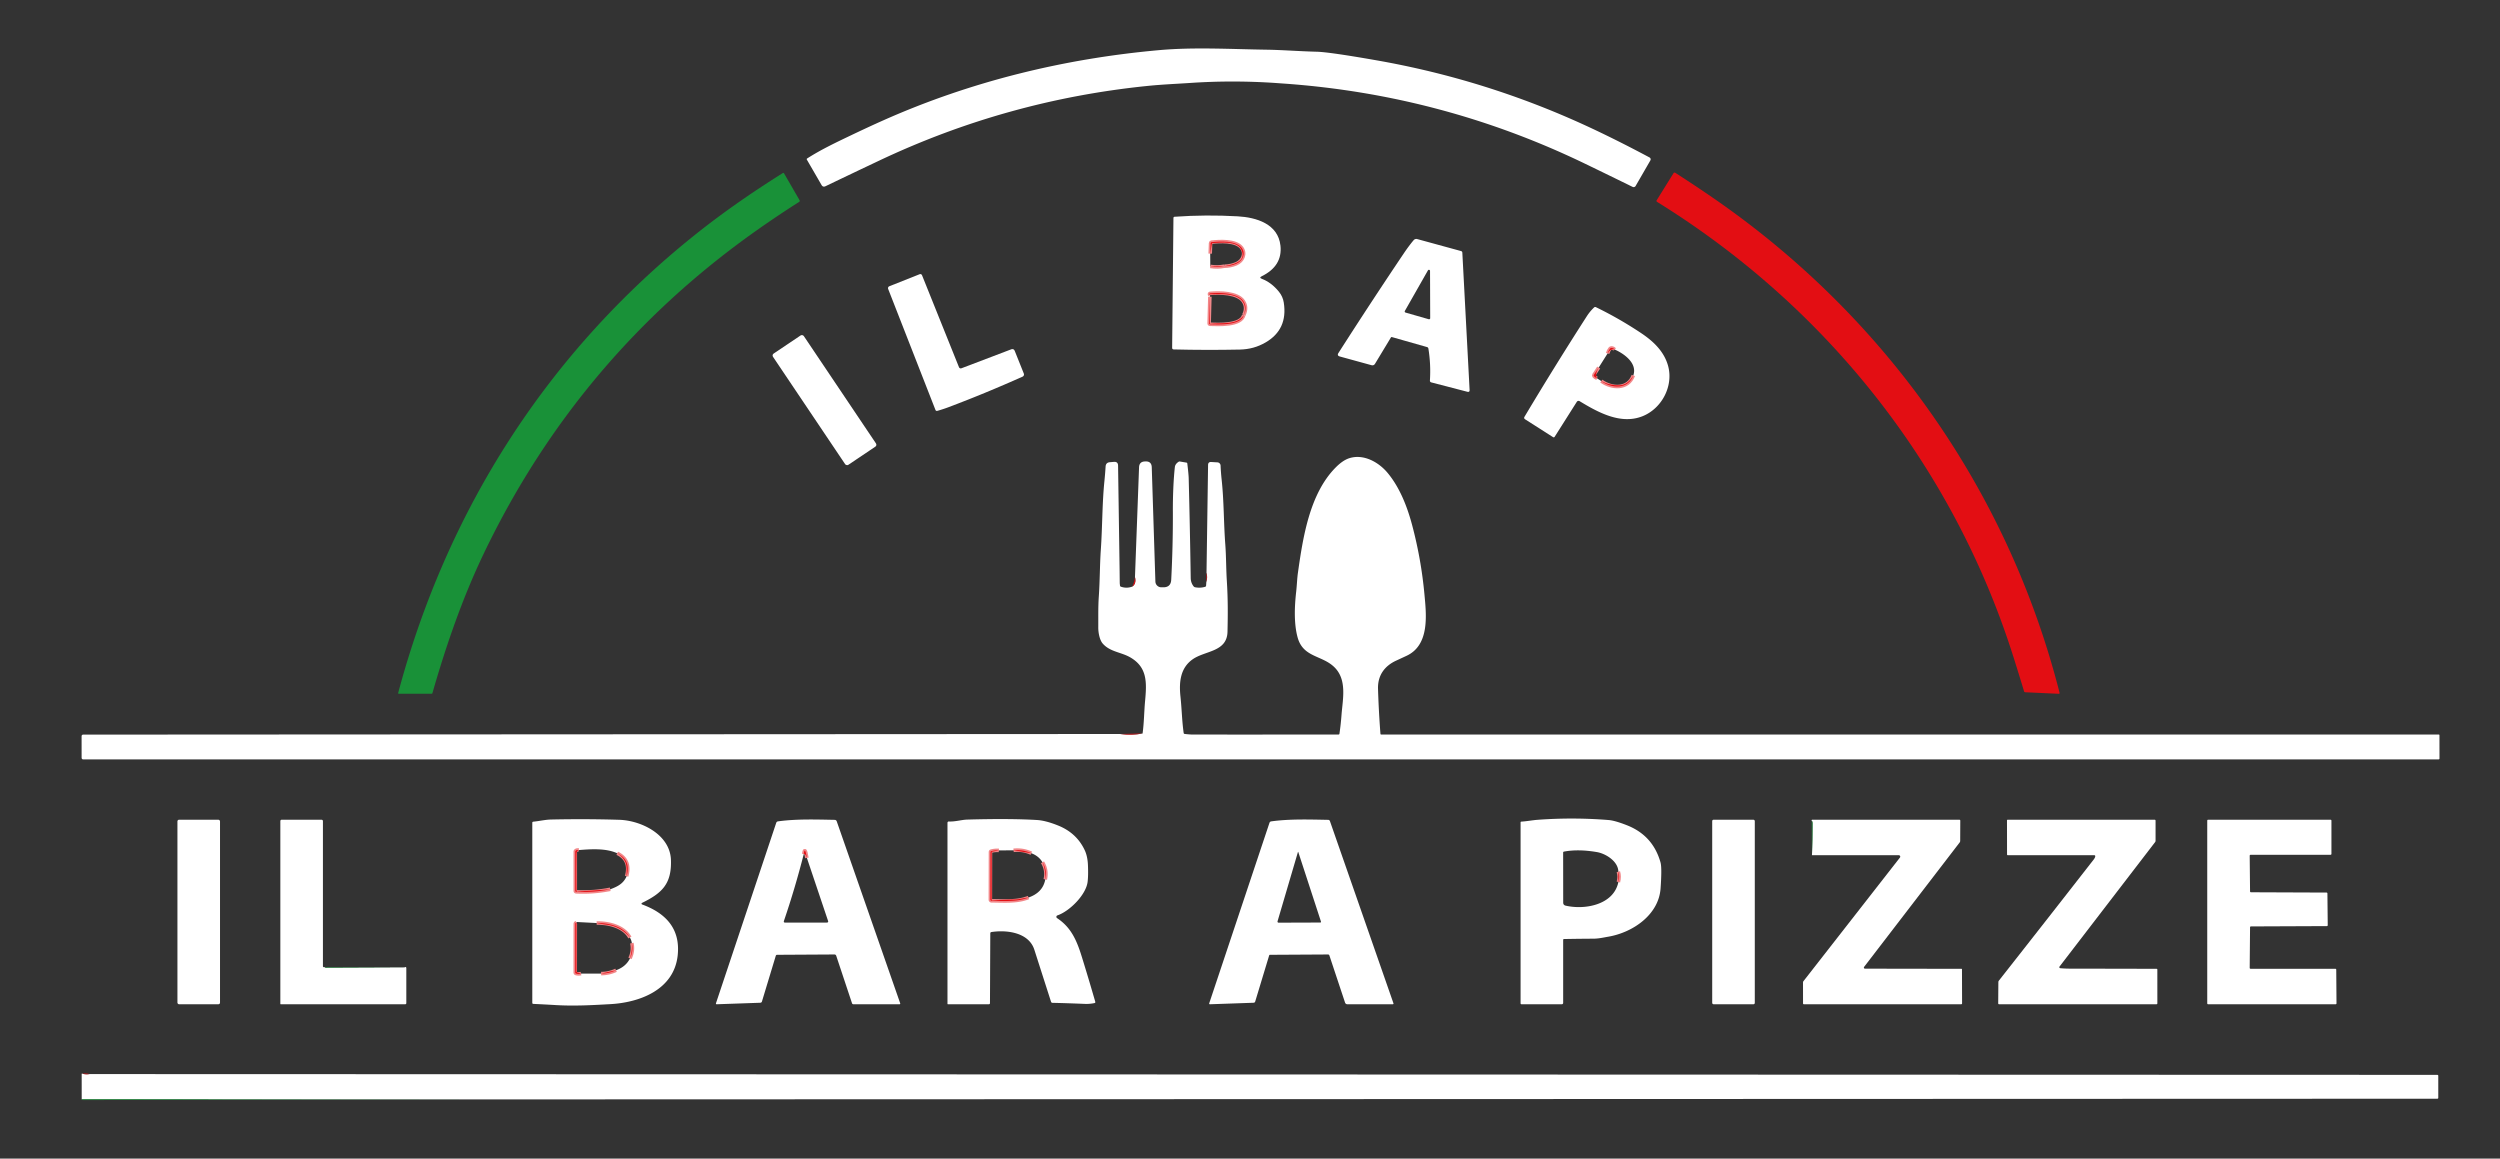 <svg xmlns="http://www.w3.org/2000/svg" viewBox="0 0 1409 653"><rect x="0" y="0" width="1409" height="653" fill="#333333" stroke="none"/><path fill="#fff" d="M498.03 67.74c49.25-21.88 101.61-34.68 155.23-39.48 19.91-1.78 40.58-.54 60.57-.25 8.76.13 18.75.91 28.17 1.14q7.08.16 33.75 4.84 61.59 10.8 118.34 36.96 16.54 7.63 35.58 17.79a1.21 1.21 0 01.48 1.67l-8.31 14.4a1.31 1.3 27.7 01-1.7.52q-13.49-6.62-26.66-12.99-80.26-38.8-169.35-45.2-2.57-.18-5.11-.36-24.2-1.65-48.37-.02c-7.99.53-15.81.85-23.9 1.67q-79.34 8.06-151.33 42.14-14.86 7.03-30.16 14.38-1.45.69-2.25-.7L454.76 90q-.25-.43.17-.7c7.91-5.07 16.52-9.13 24.97-13.17q9.68-4.63 18.13-8.39z"/><path fill="#199138" d="M450.64 112.85a.7.69 59.2 01-.23.93q-11.52 7.32-22.87 15.29-101.41 71.21-154.95 183.03c-11.97 25.02-21.23 51.85-28.86 78.49q-.12.41-.54.41h-18.44a.35.35 0 01-.34-.44c27.6-103.32 84.3-191.9 167.37-258.28q21.93-17.52 49.39-34.72.46-.28.73.18l8.74 15.11z"/><path fill="#e30e13" d="M964.9 111.14c96.95 66.57 166.72 164.77 195.86 279.27q.16.64-.5.61l-18.78-.86q-.57-.03-.73-.57-2.92-9.67-5.93-19.19c-33.95-107.47-105.27-197.41-200.92-256.64a.63.62 31.7 01-.21-.86l9.42-15.16q.46-.75 1.2-.27 10.83 6.96 20.59 13.67z"/><path fill="#fff" d="M711.18 157.15q5.37 2.03 9.63 7.27 2.2 2.71 2.73 6.12 2.36 15.13-10.25 22.46c-4.46 2.58-9.1 3.9-14.61 4.02q-18.77.38-37.17-.08-.9-.03-.89-.93l.73-73.15q.01-.66.66-.7 17.82-1.26 35.6-.24c10.37.59 22.75 4.2 24.06 16.57q1.2 11.42-10.56 17.2-1.64.81.07 1.46zm-29.11-14.2l.05 7.2q4.09.65 7.88-.11 3.55-.02 6.72-1.37c3.81-1.63 5.57-5.85 2.98-9.11-3.3-4.13-12.31-3.56-16.9-3.07q-.51.05-.52.56l-.21 5.9zm-.18 23.53l-.01.72-.4 14.98q-.02.57.55.59c4.34.11 17.45.91 18.95-5.19q2.14-4.19-.19-7.74c-3.24-4.94-13.54-4.98-18.72-4.5q-.57.05-.38.59l.2.55z"/><g stroke-width="2" fill="none" stroke="#f18789"><path vector-effect="non-scaling-stroke" d="M682.12 150.15q4.09.65 7.88-.11M690 150.04q3.55-.02 6.72-1.37c3.81-1.63 5.57-5.85 2.98-9.11-3.3-4.13-12.31-3.56-16.9-3.07q-.51.05-.52.56l-.21 5.9M681.88 167.2l-.4 14.98q-.02.57.55.59c4.34.11 17.45.91 18.95-5.19"/><path vector-effect="non-scaling-stroke" d="M700.98 177.58q2.14-4.19-.19-7.74c-3.24-4.94-13.54-4.98-18.72-4.5q-.57.05-.38.59l.2.55"/></g><path fill="#fff" d="M783.92 190.2l-8.93 14.78q-.72 1.2-2.07.83l-17.79-4.89q-1.73-.48-.77-1.99 17.86-27.94 36.78-56.06 2.81-4.19 5.59-7.5a1.97 1.96-62.3 012.02-.63l24.67 6.75q.71.2.75.93l4.09 77.33q.08 1.41-1.28 1.05l-20.35-5.29a.98.97-81.1 01-.73-1.01q.59-9.06-.85-18-.11-.7-.8-.9l-19.77-5.62a.51.5-66.2 00-.56.22zm7.86-14.96a.63.63 0 00.37.92l13.1 3.76a.63.63 0 00.81-.61l-.09-26.62a.63.63 0 00-1.18-.31l-13.01 22.86z"/><path fill="#e30e13" d="M690 150.04c4.42-.9 13.06-2.39 9.51-9.5-2.38-4.77-10.86-3.8-15.97-3.58q-.47.02-.55.49l-.92 5.5.21-5.9q.01-.51.52-.56c4.59-.49 13.6-1.06 16.9 3.07 2.59 3.26.83 7.48-2.98 9.11q-3.17 1.35-6.72 1.37zM682.12 150.15l7.88-.11q-3.79.76-7.88.11z"/><path fill="#fff" d="M541.87 207.56l27.96-10.64q1.51-.57 2.11.93l5.08 12.68a1.37 1.37 0 01-.71 1.76q-20.91 9.35-41.48 17.11-3.36 1.27-6.6 2.17a.84.83 71.9 01-1-.51l-26.66-68.2a1.18 1.18 0 01.66-1.53l17.07-6.78a1.05 1.05 0 011.36.59l20.82 51.81a1.09 1.09 0 001.39.61z"/><path fill="#e30e13" d="M700.98 177.58q1.52-4.09-.33-7.13c-3.42-5.63-13.12-4.56-18.35-4.59q-.34 0-.41.33-.03.13 0 .29l-.2-.55q-.19-.54.38-.59c5.18-.48 15.48-.44 18.72 4.5q2.33 3.55.19 7.74zM681.88 167.2l.01 14.97a.38.37-4 00.43.37c5.98-.8 14.93.92 18.66-4.96-1.5 6.1-14.61 5.3-18.95 5.19q-.57-.02-.55-.59l.4-14.98z"/><path fill="#fff" d="M890.27 226.1a1.17 1.17 0 00-1.59.38l-12.44 19.65q-.38.6-.98.22l-15.71-10.03q-.86-.55-.34-1.43 16.97-28.42 35.1-56.63 1.78-2.77 4.13-4.99a.91.9-53.2 011.02-.15q13.24 6.44 25.53 14.65c6.84 4.57 12.91 10.29 15.15 18.44 3.14 11.46-3.63 24.22-14.66 28.47-12.28 4.74-25.06-2.43-35.21-8.58zm15.77-26.9l-5.01 7.95-2.68 4.06q-.3.47.07.88.68.75 1.64 1.11l2.43 1.57c5.79 4.28 15.14 4.85 18.04-3.18 2.41-6.89-5.18-12.27-10.55-14.63q-.7-.83-1.75-.86-.52-.01-.84.4-.89 1.15-1.35 2.7z"/><g stroke-width="2" fill="none" stroke="#f18789"><path vector-effect="non-scaling-stroke" d="M901.03 207.15l-2.68 4.06q-.3.47.07.88.68.75 1.64 1.11M902.49 214.77c5.79 4.28 15.14 4.85 18.04-3.18M909.98 196.96q-.7-.83-1.75-.86-.52-.01-.84.4-.89 1.15-1.35 2.7"/></g><rect fill="#fff" x="-10.47" y="-37.76" transform="rotate(-33.9 602.3 -649.574)" width="20.94" height="75.52" rx="1.3"/><path fill="#e30e13" d="M909.98 196.96q-2.14-.66-3.94 2.24.46-1.55 1.35-2.7.32-.41.84-.4 1.05.03 1.75.86zM901.03 207.15q-2.25 3.84-.97 6.05-.96-.36-1.64-1.11-.37-.41-.07-.88l2.68-4.06zM920.53 211.59c-2.9 8.03-12.25 7.46-18.04 3.18q4.74 2.53 9.95 2.41c3.96-.08 6.17-2.44 8.09-5.59z"/><path fill="#fff" d="M631.29 413.68q6.79.83 12.67-.28c.86-6.25.84-12.15 1.41-18.3.96-10.38 1.38-19.02-8.43-24.65-5.07-2.92-11.37-3.04-15.46-7.76-1.81-2.1-2.5-6.28-2.49-9.05.04-5.85-.11-11.54.3-17.51.62-8.89.54-17.67 1.16-26.66.87-12.66.72-25.62 2-38.31q.41-4.07.67-8.22.14-2.26 2.4-2.44l2.31-.19q2.28-.18 2.32 2.11l.85 58.03.09 8.29.14 1.25q.06.51.54.68 3.18 1.11 6.36-.05 2.42-1.62 1.54-5.34l2.3-61.9q.12-3.2 3.31-3.31l.33-.01q3.41-.12 3.52 3.3l2.05 64.41a3.33 3.33 0 003.33 3.23h1.15q4.22 0 4.44-4.22 1.01-19.41.93-38.52c-.04-8.63.35-18.1 1.12-25.01q.19-1.71 2.04-2.95.4-.27.87-.18l3.64.61q.41.07.46.48.74 6.13.79 8.29.71 28.12 1.14 56.25.04 2.7 1.62 4.7.33.42.85.53 2.86.57 5.68-.26a.73.73 0 00.51-.65l.14-2.02q.79-2.57.1-5.28l.88-60.71q.03-1.78 1.8-1.67l3.48.2a1.89 1.88-89.7 011.77 1.8q.17 3.94.62 8.12c1.29 12.05 1.13 24.32 2.04 36.39.51 6.85.43 13.63.86 20.46.66 10.63.59 18.98.38 28.63-.24 11.56-12.58 10.62-19.66 15.61-6.98 4.92-7.71 12.93-6.86 20.94.77 7.21.84 13.72 1.81 20.55q.08.51.59.57 2.82.32 4.3.33 16.55.05 82.38-.01.46 0 .53-.45c.52-3.64.83-6.29 1.18-10.78.69-8.93 3.29-19.94-4.39-27.05-6.91-6.41-17.22-5.26-20.33-16.31-2.21-7.87-1.77-17.76-.85-25.87.41-3.58.51-7.29.98-10.66 2.8-19.76 6.51-44.49 21.28-59.39q4.06-4.09 7.74-5.24c8-2.51 16.46 2.21 21.51 8.27 6.87 8.24 11.06 19.04 13.8 29.28q5.12 19.19 6.96 38.97c1.08 11.57 3.13 28.77-10.11 34.89l-5.84 2.71c-6.64 3.07-10.42 8.46-10.19 15.9q.39 12.66 1.36 25.28.03.47.5.47h595.98q.38 0 .38.38l.02 13.05q0 .57-.57.57H46.88a.88.87 0 01-.88-.87l-.01-12.12q0-.98.98-.98l584.32-.35z"/><path fill="#e30e13" d="M631 320.45l.09 8.29-.09-8.29zM679.99 322.77q.69 2.71-.1 5.28l.1-5.28zM639.67 325.28q.88 3.72-1.54 5.34 1.21-2.38 1.54-5.34zM643.96 413.4q-5.88 1.11-12.67.28l12.67-.28z"/><path fill="#fff" d="M881 529.77v35.48a.75.75 0 01-.75.75H857.5a.51.5.6 01-.5-.5V463.51q0-.42.42-.44c3.1-.19 6.35-.82 9.08-1.02q20.06-1.49 40.12.12 3.58.29 10.34 2.95 14.65 5.77 18.92 20.99.84 3.03.02 14.63c-1.06 14.91-15.74 24.82-29.41 27.17-2.85.49-5.43 1.11-8.35 1.13q-8.31.04-16.62.2-.52.01-.52.53zm31.12-32.64q.83-3.11-.02-5.85c-.06-5.82-7.07-10.2-12.11-11.05q-10.46-1.78-18.52-.27-.48.09-.48.58l.03 28.14q0 1.43 1.4 1.75c10.82 2.49 27.05-.44 29.7-13.3z"/><path stroke="#f18789" stroke-width="2" fill="none" vector-effect="non-scaling-stroke" d="M912.12 497.13q.83-3.11-.02-5.85"/><path fill="#fff" d="M361.87 509.74c13.31 4.89 21.71 13.66 20.07 28.77-2.09 19.19-21.11 26.47-37.91 27.42-10.23.58-20.25 1.15-30.66.54q-6.44-.38-12.85-.68a.55.55 0 01-.52-.55v-101.5q0-.59.59-.64c3.38-.32 6.65-1.14 9.93-1.21q19.24-.43 38.47.15c12.34.37 28.67 8.28 29.15 22.61.46 13.48-4.97 18.7-16.32 24.24a.47.46 42 00.05.85zm-35.68-30.64q-.99-.16-1.6.24a.81.78-17.4 00-.36.66v22.02q0 .59.6.62 9.9.45 19.11-1.44c4.27-1.58 7.43-3.24 9.22-7.34q2.57-9.13-5.29-12.95c-6.25-2.93-14.9-2.37-21.68-1.81zm-1.3 40.86l-.25.12q-.4.18-.4.62l-.03 27.34q0 .54.52.67 1.32.34 2.73.01h11.32q4.49-.01 8.42-1.89 5.56-2 7.85-6.68 2.06-4.27 1.06-8.62-.21-1.62-1.1-3.12c-3.51-6.38-12.08-8.28-18.73-8.19l-11.04-.58q-.14-.01-.22.09-.09.1-.13.23z"/><g stroke-width="2" fill="none" stroke="#f18789"><path vector-effect="non-scaling-stroke" d="M326.19 479.1q-.99-.16-1.6.24a.81.78-17.4 00-.36.66v22.02q0 .59.6.62 9.9.45 19.11-1.44M353.16 493.86q2.57-9.13-5.29-12.95M324.89 519.96l-.25.12q-.4.18-.4.62l-.03 27.34q0 .54.52.67 1.32.34 2.73.01M338.78 548.72q4.49-.01 8.42-1.89M355.05 540.15q2.06-4.27 1.06-8.62M355.01 528.41c-3.51-6.38-12.08-8.28-18.73-8.19"/></g><path fill="#fff" d="M558.13 526.05l-.18 39.35a.61.6-89.5 01-.6.6l-23.1-.01a.25.24 0 01-.25-.24V463.72a.73.73 0 01.77-.73c3.58.18 7.21-.99 10.36-1.07q23.97-.68 39.37.24 4.81.29 11.75 3.06 10.52 4.19 15.09 13.94 1.63 3.47 1.83 8.49.24 5.82-.19 9.35c-.89 7.33-10.13 16.56-17.03 18.92a.86.86 0 00-.19 1.53c7.77 5.14 10.98 12.23 13.88 21.58q3.94 12.7 7.67 25.62a.53.53 0 01-.39.67q-2.76.6-5.67.47-9.21-.39-18.05-.59-.65-.02-.85-.64-4.75-14.79-9.39-29.28c-3.11-9.74-15.47-11.31-24.18-9.98q-.65.1-.65.75zm13.11-46.81l-8.28.05q-2.09-.15-4.29.41-.44.11-.44.56l-.06 26.76a.69.69 0 00.69.69c6.67.02 14.42.72 20.79-1.86q8.11-2.81 9.47-10.19 1.17-5.25-1.57-9.67-2.05-3.51-6.28-5.1-4.72-2.2-10.03-1.65z"/><g stroke-width="2" fill="none" stroke="#f18789"><path vector-effect="non-scaling-stroke" d="M562.96 479.29q-2.09-.15-4.29.41-.44.11-.44.56l-.06 26.76a.69.69 0 00.69.69c6.67.02 14.42.72 20.79-1.86M589.12 495.66q1.17-5.25-1.57-9.67M581.27 480.89q-4.72-2.2-10.03-1.65"/></g><rect fill="#fff" x="100" y="462" width="24" height="104" rx=".89"/><path fill="#fff" d="M183.21 545.08q-.01.12.09.24.06.08.16.08l44.59-.19q.19-.24.47-.19.48.09.48.58v19.78a.63.62 0 01-.63.62h-70.12a.25.25 0 01-.25-.25v-103a.75.74-89.6 01.75-.75l22.5.01a.75.74 0 01.75.74v81.77q0 .51.51.6.35.06.7-.04zM437.22 538.73l-7.78 25.69q-.22.7-.95.73l-24.47.85q-.69.02-.48-.63l33.95-101.64a1.18 1.16-84.7 01.95-.8c10.41-1.45 21.63-1.05 32.01-.86a1.22 1.21 80.7 011.13.82l35.78 102.59a.39.38 80.3 01-.36.52h-25.97q-.65 0-.85-.61l-8.87-26.68q-.26-.78-1.08-.77l-32.21.19q-.62 0-.8.6zm15.79-57.39q-4.98 19.51-11.17 37.64-.35 1 .71 1l23.58-.02a.63.63 0 00.6-.84l-11.97-35.59q-1.16-6.95-1.75-2.19z"/><path stroke="#f18789" stroke-width="2" fill="none" vector-effect="non-scaling-stroke" d="M454.76 483.53q-1.16-6.95-1.75-2.19"/><path fill="#fff" d="M748.46 537.94l-32.69.19q-.36.01-.47.35l-7.85 25.93q-.21.71-.95.74L682 566q-.67.02-.46-.62l33.94-101.65a1.2 1.18-84.2 01.96-.8c10.46-1.45 21.71-1.05 32.17-.86a1.01 1 80.8 01.93.68l35.82 102.74a.38.38 0 01-.36.51h-25.66a1.34 1.33 80.5 01-1.26-.91l-8.84-26.6a.81.81 0 00-.78-.55zm-4.45-18q.66 0 .46-.62l-12.73-39.02q-.13-.4-.25 0l-11.47 38.96a.6.59 7.9 00.58.76l23.41-.08z"/><rect fill="#fff" x="965" y="462" width="24" height="104" rx=".74"/><path fill="#fff" d="M1021.22 481.99q.34-9.08.32-17.99 0-1.14-.44-1.31-.08-.18-.07-.32.03-.37.4-.37h82.85q.54 0 .54.54l-.05 11.36q0 .52-.32.93l-53.84 70.11a.62.62 0 00.49 1l54.4.09a.27.24 0 01.27.24l.06 19.19q0 .54-.54.54h-88.57q-.53 0-.53-.53l-.01-11.73q0-.44.27-.78l54.35-69.63a.82.82 0 00-.64-1.33l-48.94-.01zM1180.87 482.73q.11-.73-.62-.73h-48.67a.42.41-90 01-.41-.42l-.03-19.15q0-.43.43-.43h82.74q.57 0 .57.56v11.28q0 .44-.27.79l-53.86 70.13a.58.57 21.2 00.41.92q2.67.25 5.59.25 24.33.03 48.66.1.47 0 .47.47l.01 18.93q0 .57-.57.57h-88.57q-.56 0-.56-.56l.09-11.92q0-.46.29-.83 26.79-34.05 53.41-68.22.76-.98.89-1.74zM1268.43 546h47.78a.5.5 0 01.5.5l.14 19a.5.5 0 01-.5.5h-71.85a.5.5 0 01-.5-.5v-103a.5.5 0 01.5-.5h69a.5.5 0 01.5.5v18.76a.5.5 0 01-.5.5l-45.08.01a.5.5 0 00-.49.5l.2 20.12a.5.5 0 00.49.49l42.62.17a.5.5 0 01.49.49l.18 17.91a.5.5 0 01-.49.5l-42.8.18a.5.5 0 00-.49.49l-.2 22.88a.5.5 0 00.5.5z"/><path fill="#199138" d="M1021.1 462.69q.44.17.44 1.31.02 8.91-.32 17.99l-.12-19.3z"/><path fill="#e30e13" d="M326.19 479.1q-.52.1-.95.84-.27.48-.28 1.2-.17 10.39-.03 20.86.01.53.54.5l18.47-1.3q-9.21 1.89-19.11 1.44-.6-.03-.6-.62V480a.81.78-17.4 01.36-.66q.61-.4 1.6-.24zM581.27 480.89l-10.03-1.65q5.31-.55 10.03 1.65zM562.96 479.29l-3.61.69q-.46.09-.46.55l.01 26.71a.25.25 0 00.27.25q6.38-.43 12.92-.54c2.49-.05 4.99-.89 7.56-1.1-6.37 2.58-14.12 1.88-20.79 1.86a.69.69 0 01-.69-.69l.06-26.76q0-.45.44-.56 2.2-.56 4.29-.41zM454.76 483.53q-1.07-2.87-1.75-2.19.59-4.76 1.75 2.19zM347.87 480.91q7.86 3.82 5.29 12.95c-.06-2.78.37-5.94-.89-8.32q-1.46-2.78-4.4-4.63zM587.55 485.99q2.74 4.42 1.57 9.67.31-5.09-1.57-9.67zM912.1 491.28q.85 2.74.02 5.85l-.02-5.85zM324.89 519.96l.01 27.42q0 .54.51.7l2.05.64q-1.41.33-2.73-.01-.52-.13-.52-.67l.03-27.34q0-.44.4-.62l.25-.12zM336.28 520.22c6.65-.09 15.22 1.81 18.73 8.19q-5.03-6.26-13.26-7.27-2.73-.33-5.47-.92zM356.11 531.53q1 4.35-1.06 8.62 1.32-4.39 1.06-8.62z"/><path fill="#199138" d="M183.21 545.08l44.84.13-44.59.19q-.1 0-.16-.08-.1-.12-.09-.24z"/><path fill="#e30e13" d="M347.2 546.83q-3.93 1.88-8.42 1.89l8.42-1.89z"/><path fill="#fff" d="M46.46 605.18q1.88.45 4 .17l1323.26.44q.49.01.49.49v12.42q0 .54-.55.54l-1108.62.39-218.99-.04-.01-14.28q0-.22.22-.25.32-.05.2.12z"/><path fill="#e30e13" d="M46.46 605.18q2.19-.36 4 .17-2.12.28-4-.17z"/><path fill="#199138" d="M46.05 619.59l218.99.04-218.66.37q-.16 0-.24-.13-.08-.13-.09-.28z"/></svg>